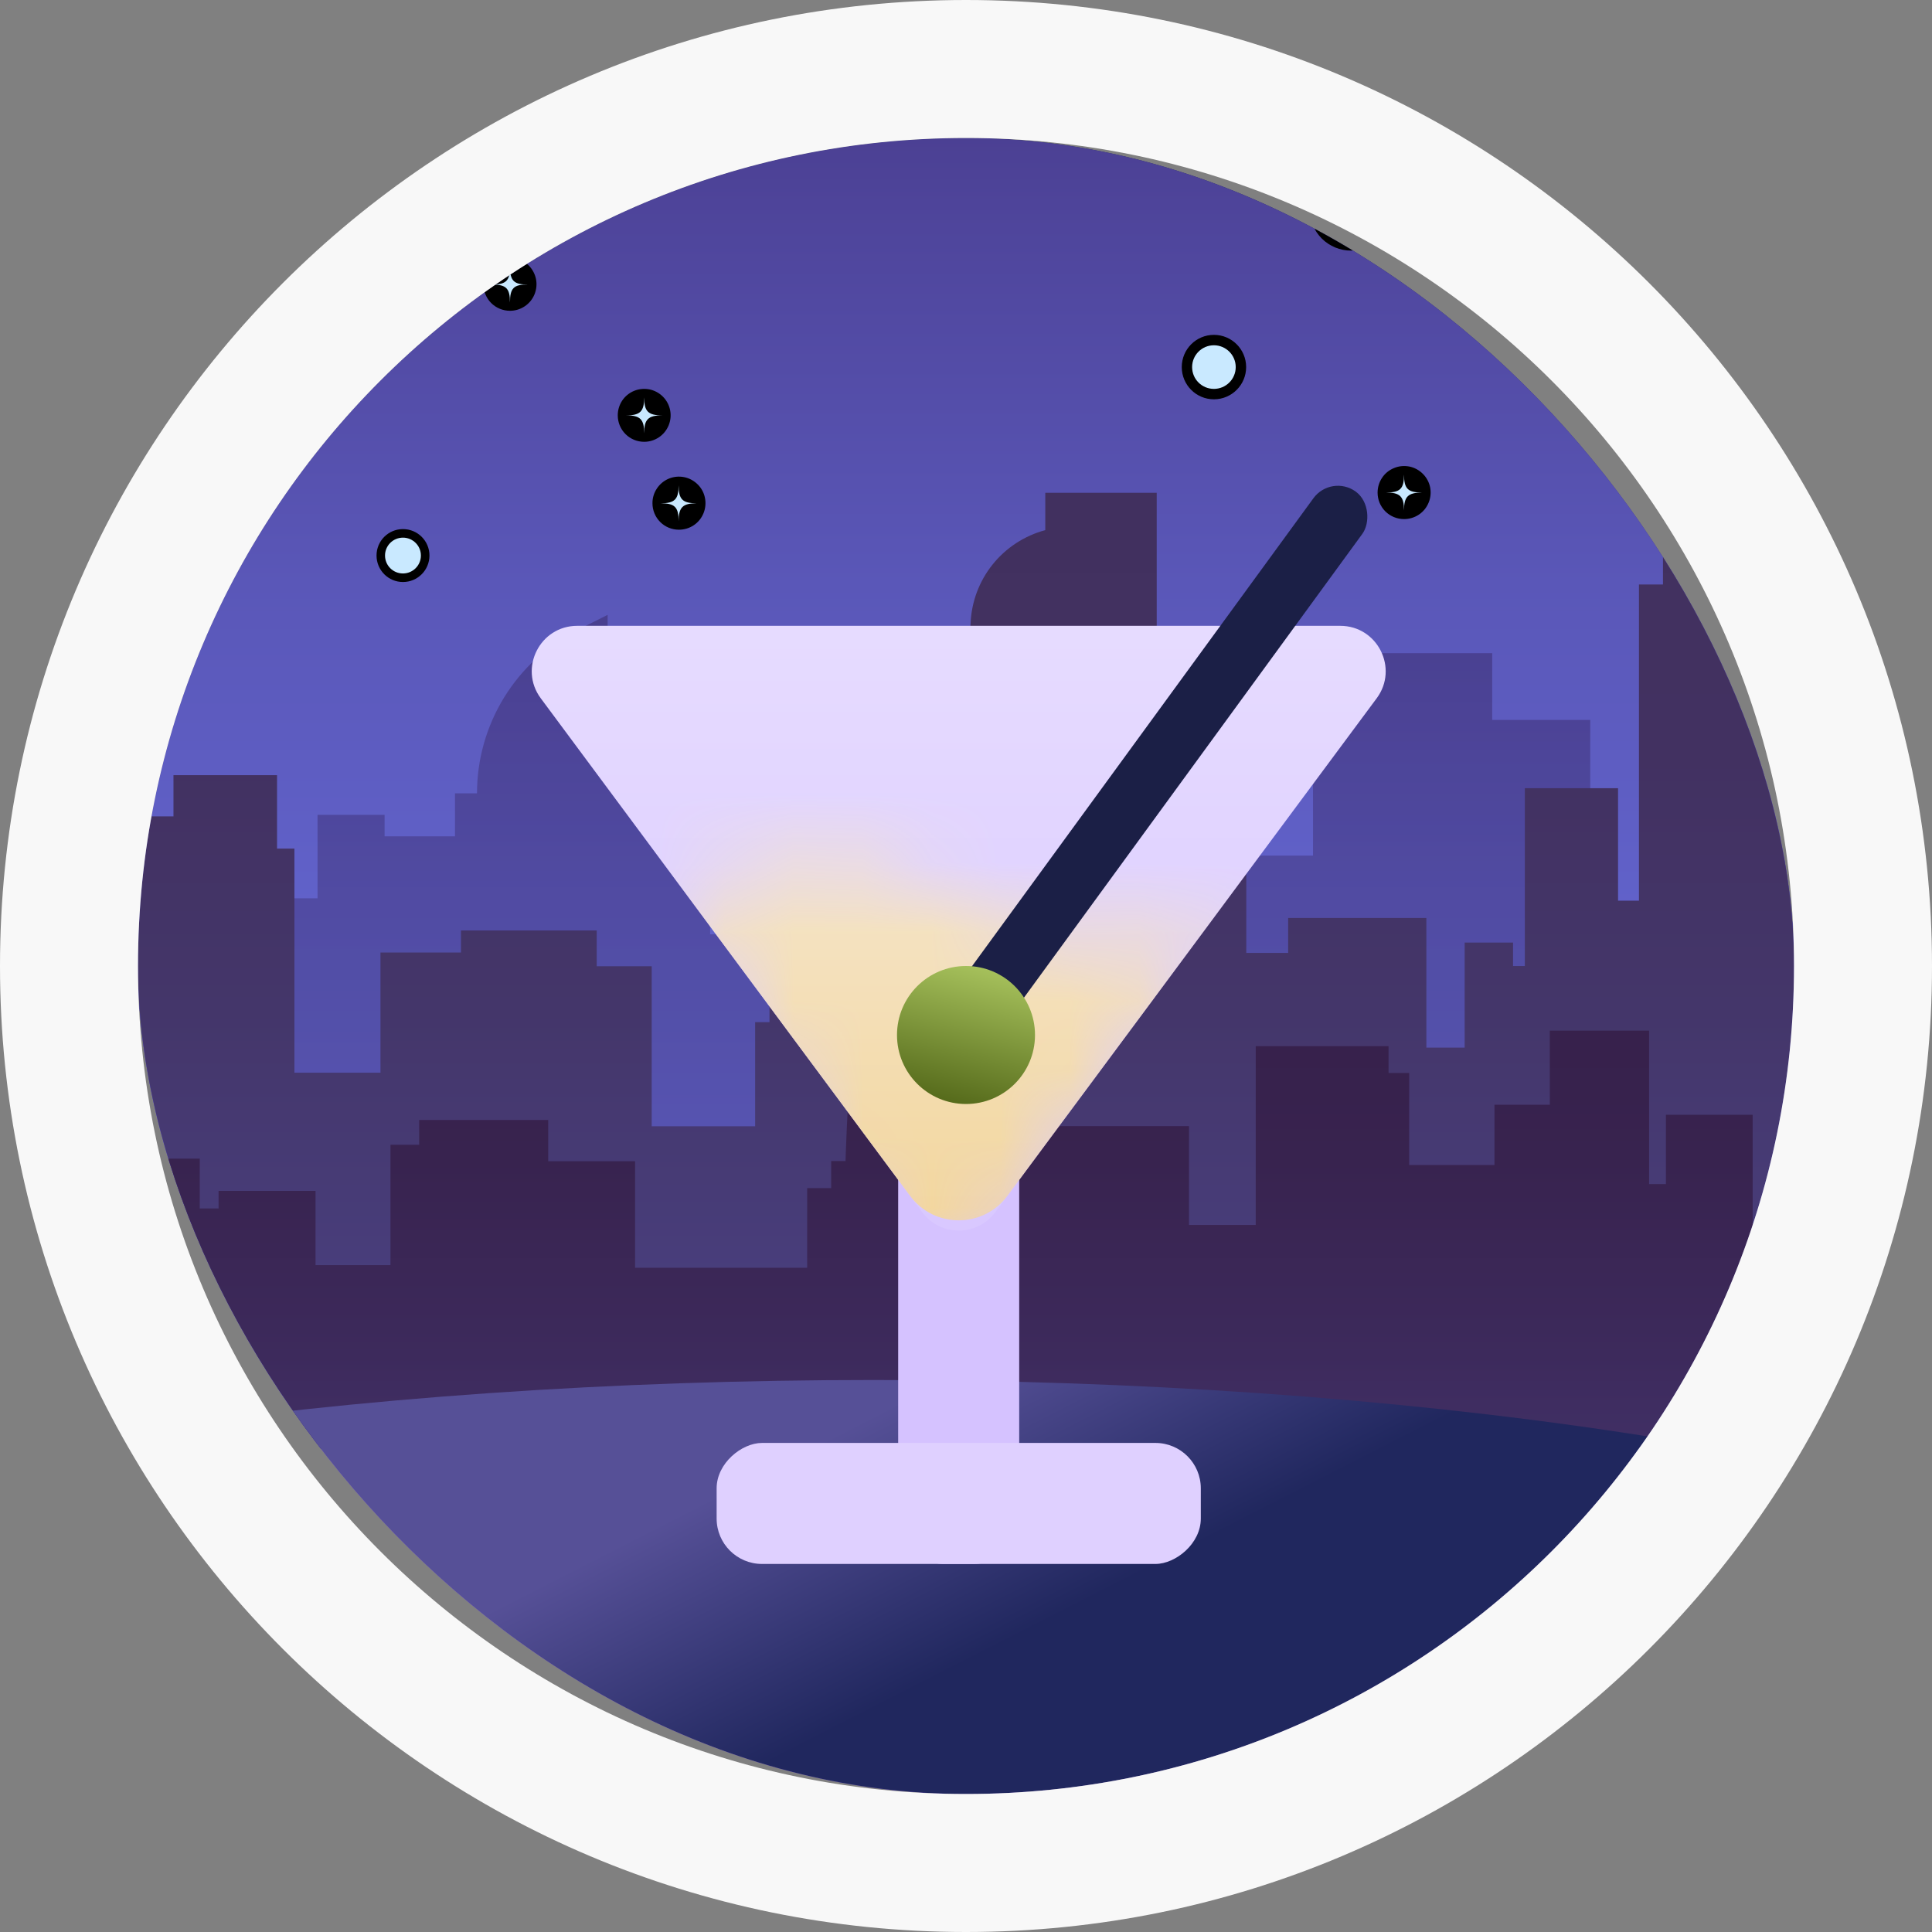 <svg width="28" height="28" viewBox="0 0 28 28" fill="none" xmlns="http://www.w3.org/2000/svg">
<rect x="0" y="0" width="28" height="28" fill="#808080" stroke="none"/>
<g clip-path="url(#clip0_9231_58006)">
<rect x="2" y="2" width="24" height="24" rx="12" fill="url(#paint0_linear_9231_58006)"/>
<g clip-path="url(#clip1_9231_58006)">
<path d="M28.333 -1H-1V21H28.333V-1Z" fill="url(#paint1_linear_9231_58006)"/>
<path opacity="0.7" d="M27.131 10.836V11.251H26.819V10.074H25.854V13.296H23.047V10.434H21.626V9.466H19.5V10.05H19.029V12.4H17.805V11.133H14.747V11.549H14.435V10.371H13.472V9.675H11.602V13.541H10.292V11.151H10.005V10.194H8.806V8.911L8.368 9.131C7.93 9.352 7.563 9.691 7.306 10.108C7.049 10.526 6.913 11.007 6.913 11.498H6.594V12.121H5.574V11.809H4.602V13.019H3.125V13.442H1.544V12.014H0.911V10.543H-0.544V12.973H-1.001V21H28.334V10.836H27.131Z" fill="url(#paint2_linear_9231_58006)"/>
<path d="M-1 21V13.967H-0.052V14.717H0.467V14.257H1.594V14.605H1.906V11.832H2.514V11.234H4.015V12.298H4.267V15.546H5.514V13.804H6.681V13.485H8.648V14.004H9.445V16.323H10.944V14.814H11.152V14.199H11.798V13.991H12.333V13.103H13.476V13.652H13.819C13.819 13.652 14.037 9.576 14.066 9.04C14.078 8.727 14.189 8.427 14.384 8.183C14.579 7.939 14.847 7.764 15.149 7.683V7.142H16.764V9.948H18.062V13.81H18.669V13.304H20.672V15.183H21.227V13.66H21.928V14.001H22.099V11.423H23.45V13.053H23.753V8.471H24.101V7.615H26.18V9.268H26.411V11.748H28.334V20.998L-1 21Z" fill="url(#paint3_linear_9231_58006)"/>
<path d="M26.743 15.881V16.241H26.371V17.986H25.401V16.156H24.144V17.161H23.9V14.937H22.461V16.011H21.659V16.884H20.423V15.551H20.124V15.162H18.199V17.753H17.232V16.321H13.831V17.759H13.561V15.205H13.353V14.095C13.353 14.095 12.417 14.49 12.323 15.535C12.276 16.081 12.254 16.827 12.254 16.827H12.046V17.219H11.698V18.373H9.204V16.829H7.945V16.232H6.075V16.591H5.659V18.335H4.573V17.259H3.168V17.514H2.895V16.792H2.04V16.363H0.391V17.238H-1V21H28.334V15.881H26.743Z" fill="url(#paint4_linear_9231_58006)"/>
<path style="mix-blend-mode:color-dodge" d="M0.87 2.212C0.87 2.093 0.905 1.977 0.971 1.878C1.037 1.78 1.131 1.703 1.24 1.657C1.35 1.612 1.47 1.6 1.587 1.623C1.703 1.646 1.81 1.704 1.894 1.787C1.978 1.871 2.035 1.978 2.058 2.095C2.081 2.211 2.069 2.331 2.024 2.441C1.978 2.551 1.902 2.644 1.803 2.71C1.704 2.776 1.588 2.811 1.47 2.811C1.311 2.811 1.158 2.748 1.046 2.636C0.933 2.523 0.87 2.371 0.87 2.212Z" fill="url(#paint5_radial_9231_58006)"/>
<path style="mix-blend-mode:color-dodge" d="M3.524 5.655C3.524 5.562 3.552 5.472 3.603 5.395C3.654 5.319 3.727 5.259 3.812 5.224C3.898 5.188 3.992 5.179 4.082 5.197C4.173 5.215 4.256 5.259 4.321 5.325C4.386 5.39 4.431 5.473 4.449 5.564C4.467 5.654 4.458 5.748 4.422 5.833C4.387 5.918 4.327 5.991 4.25 6.043C4.174 6.094 4.083 6.121 3.991 6.121C3.93 6.121 3.869 6.109 3.812 6.086C3.756 6.063 3.704 6.028 3.661 5.985C3.617 5.942 3.583 5.89 3.56 5.833C3.536 5.777 3.524 5.716 3.524 5.655Z" fill="url(#paint6_radial_9231_58006)"/>
<path d="M3.991 5.971C3.991 5.724 3.921 5.659 3.679 5.659C3.927 5.659 3.991 5.589 3.991 5.347C3.991 5.593 4.06 5.659 4.303 5.659C4.06 5.655 3.991 5.724 3.991 5.971Z" fill="#C9E9FF"/>
<path style="mix-blend-mode:color-dodge" d="M8.953 6.019C8.953 5.944 8.975 5.869 9.017 5.806C9.059 5.743 9.119 5.694 9.189 5.665C9.259 5.636 9.337 5.629 9.411 5.643C9.485 5.658 9.554 5.695 9.607 5.748C9.661 5.802 9.697 5.87 9.712 5.945C9.727 6.019 9.719 6.096 9.69 6.166C9.661 6.236 9.612 6.296 9.549 6.338C9.486 6.38 9.412 6.403 9.336 6.403C9.234 6.403 9.137 6.363 9.065 6.291C8.993 6.219 8.953 6.121 8.953 6.019Z" fill="url(#paint7_radial_9231_58006)"/>
<path d="M9.336 6.279C9.336 6.077 9.279 6.02 9.077 6.02C9.279 6.02 9.336 5.962 9.336 5.76C9.336 5.962 9.394 6.02 9.597 6.02C9.394 6.02 9.336 6.077 9.336 6.279Z" fill="#C9E9FF"/>
<path style="mix-blend-mode:color-dodge" d="M9.456 7.294C9.455 7.217 9.478 7.143 9.52 7.08C9.562 7.016 9.622 6.967 9.692 6.937C9.763 6.908 9.84 6.9 9.915 6.915C9.99 6.93 10.058 6.967 10.112 7.021C10.166 7.074 10.203 7.143 10.217 7.218C10.232 7.292 10.224 7.37 10.195 7.44C10.166 7.51 10.117 7.571 10.053 7.613C9.99 7.655 9.915 7.677 9.839 7.677C9.737 7.677 9.64 7.637 9.568 7.565C9.496 7.493 9.456 7.395 9.456 7.294Z" fill="url(#paint8_radial_9231_58006)"/>
<path d="M9.835 7.555C9.835 7.347 9.778 7.294 9.575 7.294C9.778 7.294 9.835 7.237 9.835 7.034C9.835 7.237 9.892 7.294 10.096 7.294C9.896 7.294 9.835 7.351 9.835 7.555Z" fill="#C9E9FF"/>
<path style="mix-blend-mode:color-dodge" d="M5.84 8.435C6.052 8.435 6.224 8.263 6.224 8.051C6.224 7.839 6.052 7.668 5.84 7.668C5.628 7.668 5.457 7.839 5.457 8.051C5.457 8.263 5.628 8.435 5.84 8.435Z" fill="url(#paint9_radial_9231_58006)"/>
<path d="M5.84 8.311C5.983 8.311 6.1 8.195 6.1 8.051C6.1 7.908 5.983 7.792 5.84 7.792C5.696 7.792 5.58 7.908 5.58 8.051C5.58 8.195 5.696 8.311 5.84 8.311Z" fill="#C9E9FF"/>
<path style="mix-blend-mode:color-dodge" d="M7.006 4.121C7.006 4.045 7.029 3.97 7.071 3.907C7.113 3.843 7.173 3.794 7.243 3.765C7.313 3.735 7.391 3.728 7.465 3.742C7.54 3.757 7.609 3.794 7.662 3.847C7.716 3.901 7.753 3.97 7.768 4.044C7.783 4.119 7.775 4.196 7.746 4.267C7.717 4.337 7.668 4.397 7.605 4.439C7.541 4.482 7.467 4.504 7.391 4.504C7.289 4.504 7.191 4.464 7.119 4.392C7.047 4.32 7.007 4.223 7.006 4.121Z" fill="url(#paint10_radial_9231_58006)"/>
<path d="M7.391 4.384C7.391 4.176 7.334 4.124 7.13 4.124C7.338 4.124 7.391 4.067 7.391 3.863C7.391 4.071 7.448 4.124 7.651 4.124C7.445 4.121 7.391 4.176 7.391 4.384Z" fill="#C9E9FF"/>
<path style="mix-blend-mode:color-dodge" d="M4.141 2.617C4.141 2.541 4.163 2.467 4.205 2.404C4.247 2.341 4.307 2.292 4.377 2.263C4.447 2.234 4.525 2.226 4.599 2.241C4.673 2.256 4.742 2.292 4.795 2.346C4.849 2.399 4.885 2.468 4.9 2.542C4.915 2.616 4.907 2.694 4.878 2.764C4.849 2.834 4.8 2.894 4.737 2.936C4.674 2.978 4.6 3 4.524 3C4.422 3 4.325 2.96 4.253 2.888C4.181 2.816 4.141 2.719 4.141 2.617Z" fill="url(#paint11_radial_9231_58006)"/>
<path d="M4.524 2.879C4.524 2.671 4.467 2.618 4.264 2.618C4.472 2.618 4.524 2.561 4.524 2.358C4.524 2.561 4.581 2.618 4.784 2.618C4.581 2.617 4.524 2.675 4.524 2.879Z" fill="#C9E9FF"/>
<path style="mix-blend-mode:color-dodge" d="M24.425 2.405C24.757 2.405 25.025 2.136 25.025 1.805C25.025 1.474 24.757 1.205 24.425 1.205C24.094 1.205 23.826 1.474 23.826 1.805C23.826 2.136 24.094 2.405 24.425 2.405Z" fill="url(#paint12_radial_9231_58006)"/>
<path d="M24.425 2.211C24.65 2.211 24.832 2.029 24.832 1.805C24.832 1.581 24.65 1.399 24.425 1.399C24.201 1.399 24.019 1.581 24.019 1.805C24.019 2.029 24.201 2.211 24.425 2.211Z" fill="#C9E9FF"/>
<path style="mix-blend-mode:color-dodge" d="M18.98 3.033C18.98 2.914 19.016 2.798 19.081 2.699C19.147 2.601 19.241 2.524 19.351 2.479C19.46 2.433 19.581 2.421 19.697 2.444C19.814 2.468 19.92 2.525 20.004 2.608C20.088 2.692 20.145 2.799 20.168 2.916C20.191 3.032 20.18 3.152 20.134 3.262C20.089 3.372 20.012 3.465 19.913 3.531C19.815 3.597 19.699 3.632 19.58 3.632C19.421 3.632 19.269 3.569 19.156 3.457C19.044 3.344 18.98 3.192 18.98 3.033Z" fill="url(#paint13_radial_9231_58006)"/>
<path d="M19.581 3.441C19.581 3.124 19.492 3.035 19.175 3.035C19.487 3.035 19.581 2.945 19.581 2.628C19.581 2.945 19.671 3.035 19.988 3.035C19.671 3.032 19.581 3.124 19.581 3.441Z" fill="#C9E9FF"/>
<path style="mix-blend-mode:color-dodge" d="M17.593 5.787C17.851 5.787 18.06 5.578 18.06 5.32C18.06 5.062 17.851 4.853 17.593 4.853C17.335 4.853 17.127 5.062 17.127 5.32C17.127 5.578 17.335 5.787 17.593 5.787Z" fill="url(#paint14_radial_9231_58006)"/>
<path d="M17.593 5.636C17.767 5.636 17.909 5.495 17.909 5.32C17.909 5.146 17.767 5.004 17.593 5.004C17.418 5.004 17.277 5.146 17.277 5.32C17.277 5.495 17.418 5.636 17.593 5.636Z" fill="#C9E9FF"/>
<path style="mix-blend-mode:color-dodge" d="M26.208 4.888C26.419 4.888 26.591 4.716 26.591 4.504C26.591 4.292 26.419 4.121 26.208 4.121C25.996 4.121 25.824 4.292 25.824 4.504C25.824 4.716 25.996 4.888 26.208 4.888Z" fill="url(#paint15_radial_9231_58006)"/>
<path d="M26.208 4.764C26.208 4.556 26.151 4.504 25.947 4.504C26.155 4.504 26.208 4.447 26.208 4.243C26.208 4.451 26.265 4.504 26.468 4.504C26.265 4.504 26.208 4.561 26.208 4.764Z" fill="#C9E9FF"/>
<path style="mix-blend-mode:color-dodge" d="M24.855 5.786C24.855 5.71 24.877 5.636 24.919 5.573C24.961 5.509 25.021 5.46 25.091 5.431C25.161 5.402 25.238 5.395 25.313 5.409C25.387 5.424 25.456 5.461 25.509 5.514C25.563 5.568 25.599 5.636 25.614 5.711C25.629 5.785 25.621 5.862 25.592 5.932C25.563 6.002 25.514 6.062 25.451 6.104C25.388 6.147 25.314 6.169 25.238 6.169C25.188 6.169 25.138 6.159 25.091 6.14C25.045 6.121 25.002 6.092 24.967 6.057C24.931 6.021 24.903 5.979 24.884 5.932C24.864 5.886 24.855 5.836 24.855 5.786Z" fill="url(#paint16_radial_9231_58006)"/>
<path d="M25.238 6.047C25.238 5.839 25.181 5.786 24.978 5.786C25.181 5.786 25.238 5.729 25.238 5.526C25.238 5.729 25.295 5.786 25.499 5.786C25.295 5.786 25.238 5.839 25.238 6.047Z" fill="#C9E9FF"/>
<path style="mix-blend-mode:color-dodge" d="M19.965 7.14C19.965 7.064 19.987 6.989 20.029 6.926C20.071 6.862 20.131 6.813 20.202 6.784C20.272 6.754 20.349 6.747 20.424 6.761C20.499 6.776 20.567 6.813 20.621 6.867C20.675 6.921 20.712 6.989 20.727 7.064C20.741 7.139 20.734 7.216 20.704 7.286C20.675 7.357 20.626 7.417 20.562 7.459C20.499 7.501 20.424 7.523 20.348 7.523C20.247 7.523 20.149 7.483 20.077 7.411C20.005 7.339 19.965 7.241 19.965 7.14Z" fill="url(#paint17_radial_9231_58006)"/>
<path d="M20.348 7.398C20.348 7.195 20.291 7.138 20.088 7.138C20.296 7.138 20.348 7.081 20.348 6.877C20.348 7.085 20.405 7.138 20.609 7.138C20.405 7.14 20.348 7.197 20.348 7.398Z" fill="#C9E9FF"/>
<path style="mix-blend-mode:color-dodge" d="M21.5 4.504C21.5 4.428 21.522 4.354 21.564 4.291C21.606 4.228 21.666 4.179 21.736 4.15C21.806 4.121 21.883 4.113 21.958 4.128C22.032 4.143 22.101 4.179 22.154 4.233C22.208 4.287 22.244 4.355 22.259 4.429C22.274 4.504 22.266 4.581 22.237 4.651C22.208 4.721 22.159 4.781 22.096 4.823C22.033 4.865 21.959 4.888 21.883 4.888C21.833 4.888 21.783 4.878 21.736 4.858C21.69 4.839 21.648 4.811 21.612 4.775C21.576 4.74 21.548 4.697 21.529 4.651C21.509 4.604 21.5 4.554 21.5 4.504Z" fill="url(#paint18_radial_9231_58006)"/>
<path d="M21.883 4.764C21.883 4.556 21.826 4.504 21.623 4.504C21.831 4.504 21.883 4.447 21.883 4.243C21.883 4.451 21.941 4.504 22.144 4.504C21.941 4.504 21.883 4.561 21.883 4.764Z" fill="#C9E9FF"/>
</g>
<ellipse cx="12.662" cy="25.657" rx="21.662" ry="5.657" fill="url(#paint19_linear_9231_58006)"/>
<rect x="13.017" y="15.649" width="1.754" height="7.017" rx="0.658" fill="#D5C2FF"/>
<rect x="10.386" y="22.666" width="1.754" height="7.017" rx="0.658" transform="rotate(-90 10.386 22.666)" fill="#DFD0FF"/>
<path d="M14.423 17.569C14.16 17.923 13.629 17.923 13.366 17.569L7.837 10.12C7.515 9.686 7.825 9.07 8.365 9.07L19.424 9.07C19.964 9.07 20.274 9.686 19.952 10.12L14.423 17.569Z" fill="url(#paint20_linear_9231_58006)"/>
<mask id="mask0_9231_58006" style="mask-type:alpha" maskUnits="userSpaceOnUse" x="9" y="12" width="9" height="7">
<path d="M13.895 13.018C12.14 11.965 10.532 12.579 9.947 13.018L12.579 17.842L13.895 18.719L17.842 13.018C17.257 13.456 15.649 14.07 13.895 13.018Z" fill="#C4C4C4"/>
</mask>
<g mask="url(#mask0_9231_58006)">
<path d="M14.599 17.332C14.248 17.804 13.541 17.804 13.19 17.332L8.097 10.47C7.667 9.891 8.08 9.07 8.801 9.07L18.988 9.07C19.709 9.07 20.122 9.891 19.692 10.47L14.599 17.332Z" fill="url(#paint21_linear_9231_58006)"/>
</g>
<rect x="19.294" y="6.866" width="0.877" height="9.799" rx="0.439" transform="rotate(36.113 19.294 6.866)" fill="#1B1F46"/>
<circle cx="14" cy="15" r="1" fill="url(#paint22_linear_9231_58006)"/>
</g>
<path fill-rule="evenodd" clip-rule="evenodd" d="M14 28C6.268 28 0 21.732 0 14C0 6.268 6.268 0 14 0C21.732 0 28 6.268 28 14C28 21.732 21.732 28 14 28ZM14 2C7.373 2 2 7.373 2 14C2 20.627 7.373 26 14 26C20.627 26 26 20.627 26 14C26 7.373 20.627 2 14 2Z" fill="#F8F8F8"/>
<defs>
<linearGradient id="paint0_linear_9231_58006" x1="14" y1="3" x2="14" y2="18" gradientUnits="userSpaceOnUse">
<stop stop-color="#252A5E"/>
<stop offset="1" stop-color="#8863D8"/>
</linearGradient>
<linearGradient id="paint1_linear_9231_58006" x1="13.667" y1="16.6" x2="13.667" y2="-5.4" gradientUnits="userSpaceOnUse">
<stop stop-color="#6466D1"/>
<stop offset="0.15" stop-color="#6162CA"/>
<stop offset="0.37" stop-color="#5A57B8"/>
<stop offset="0.62" stop-color="#4E449A"/>
<stop offset="0.89" stop-color="#3D2B70"/>
<stop offset="1" stop-color="#36205E"/>
</linearGradient>
<linearGradient id="paint2_linear_9231_58006" x1="13.667" y1="21" x2="13.667" y2="2.52" gradientUnits="userSpaceOnUse">
<stop stop-color="#595BBA"/>
<stop offset="1" stop-color="#36205E"/>
</linearGradient>
<linearGradient id="paint3_linear_9231_58006" x1="13.667" y1="25.191" x2="13.667" y2="5.671" gradientUnits="userSpaceOnUse">
<stop stop-color="#595BBA"/>
<stop offset="0.05" stop-color="#5655AD"/>
<stop offset="0.2" stop-color="#4E4891"/>
<stop offset="0.36" stop-color="#483D7A"/>
<stop offset="0.54" stop-color="#44366A"/>
<stop offset="0.73" stop-color="#423161"/>
<stop offset="1" stop-color="#41305E"/>
</linearGradient>
<linearGradient id="paint4_linear_9231_58006" x1="13.667" y1="23.64" x2="13.667" y2="14.154" gradientUnits="userSpaceOnUse">
<stop stop-color="#483C7A"/>
<stop offset="0.09" stop-color="#453772"/>
<stop offset="0.42" stop-color="#3D2A5C"/>
<stop offset="0.72" stop-color="#38234F"/>
<stop offset="1" stop-color="#36204A"/>
</linearGradient>
<radialGradient id="paint5_radial_9231_58006" cx="0" cy="0" r="1" gradientUnits="userSpaceOnUse" gradientTransform="translate(409.264 353.144) scale(6.92)">
<stop stop-color="#595BBA"/>
<stop offset="0.09" stop-color="#4B4D9E"/>
<stop offset="0.25" stop-color="#35366E"/>
<stop offset="0.41" stop-color="#222246"/>
<stop offset="0.57" stop-color="#131328"/>
<stop offset="0.72" stop-color="#080912"/>
<stop offset="0.87" stop-color="#020204"/>
<stop offset="1"/>
</radialGradient>
<radialGradient id="paint6_radial_9231_58006" cx="0" cy="0" r="1" gradientUnits="userSpaceOnUse" gradientTransform="translate(343.963 309.658) scale(4.191)">
<stop stop-color="#595BBA"/>
<stop offset="0.09" stop-color="#4B4D9E"/>
<stop offset="0.25" stop-color="#35366E"/>
<stop offset="0.41" stop-color="#222246"/>
<stop offset="0.57" stop-color="#131328"/>
<stop offset="0.72" stop-color="#080912"/>
<stop offset="0.87" stop-color="#020204"/>
<stop offset="1"/>
</radialGradient>
<radialGradient id="paint7_radial_9231_58006" cx="0" cy="0" r="1" gradientUnits="userSpaceOnUse" gradientTransform="translate(328.18 258.549) scale(2.83)">
<stop stop-color="#595BBA"/>
<stop offset="0.09" stop-color="#4B4D9E"/>
<stop offset="0.25" stop-color="#35366E"/>
<stop offset="0.41" stop-color="#222246"/>
<stop offset="0.57" stop-color="#131328"/>
<stop offset="0.72" stop-color="#080912"/>
<stop offset="0.87" stop-color="#020204"/>
<stop offset="1"/>
</radialGradient>
<radialGradient id="paint8_radial_9231_58006" cx="0" cy="0" r="1" gradientUnits="userSpaceOnUse" gradientTransform="translate(333.271 269.935) scale(2.838)">
<stop stop-color="#595BBA"/>
<stop offset="0.09" stop-color="#4B4D9E"/>
<stop offset="0.25" stop-color="#35366E"/>
<stop offset="0.41" stop-color="#222246"/>
<stop offset="0.57" stop-color="#131328"/>
<stop offset="0.72" stop-color="#080912"/>
<stop offset="0.87" stop-color="#020204"/>
<stop offset="1"/>
</radialGradient>
<radialGradient id="paint9_radial_9231_58006" cx="0" cy="0" r="1" gradientUnits="userSpaceOnUse" gradientTransform="translate(55.933 74.466) scale(2.83)">
<stop stop-color="#595BBA"/>
<stop offset="0.09" stop-color="#4B4D9E"/>
<stop offset="0.25" stop-color="#35366E"/>
<stop offset="0.41" stop-color="#222246"/>
<stop offset="0.57" stop-color="#131328"/>
<stop offset="0.72" stop-color="#080912"/>
<stop offset="0.87" stop-color="#020204"/>
<stop offset="1"/>
</radialGradient>
<radialGradient id="paint10_radial_9231_58006" cx="0" cy="0" r="1" gradientUnits="userSpaceOnUse" gradientTransform="translate(312.702 243.283) scale(2.838)">
<stop stop-color="#595BBA"/>
<stop offset="0.09" stop-color="#4B4D9E"/>
<stop offset="0.25" stop-color="#35366E"/>
<stop offset="0.41" stop-color="#222246"/>
<stop offset="0.57" stop-color="#131328"/>
<stop offset="0.72" stop-color="#080912"/>
<stop offset="0.87" stop-color="#020204"/>
<stop offset="1"/>
</radialGradient>
<radialGradient id="paint11_radial_9231_58006" cx="0" cy="0" r="1" gradientUnits="userSpaceOnUse" gradientTransform="translate(287.857 230.043) scale(2.83)">
<stop stop-color="#595BBA"/>
<stop offset="0.09" stop-color="#4B4D9E"/>
<stop offset="0.25" stop-color="#35366E"/>
<stop offset="0.41" stop-color="#222246"/>
<stop offset="0.57" stop-color="#131328"/>
<stop offset="0.72" stop-color="#080912"/>
<stop offset="0.87" stop-color="#020204"/>
<stop offset="1"/>
</radialGradient>
<radialGradient id="paint12_radial_9231_58006" cx="0" cy="0" r="1" gradientUnits="userSpaceOnUse" gradientTransform="translate(317.237 33.576) scale(6.92)">
<stop stop-color="#595BBA"/>
<stop offset="0.09" stop-color="#4B4D9E"/>
<stop offset="0.25" stop-color="#35366E"/>
<stop offset="0.41" stop-color="#222246"/>
<stop offset="0.57" stop-color="#131328"/>
<stop offset="0.72" stop-color="#080912"/>
<stop offset="0.87" stop-color="#020204"/>
<stop offset="1"/>
</radialGradient>
<radialGradient id="paint13_radial_9231_58006" cx="0" cy="0" r="1" gradientUnits="userSpaceOnUse" gradientTransform="translate(636.386 363.463) scale(6.92)">
<stop stop-color="#595BBA"/>
<stop offset="0.09" stop-color="#4B4D9E"/>
<stop offset="0.25" stop-color="#35366E"/>
<stop offset="0.41" stop-color="#222246"/>
<stop offset="0.57" stop-color="#131328"/>
<stop offset="0.72" stop-color="#080912"/>
<stop offset="0.87" stop-color="#020204"/>
<stop offset="1"/>
</radialGradient>
<radialGradient id="paint14_radial_9231_58006" cx="0" cy="0" r="1" gradientUnits="userSpaceOnUse" gradientTransform="translate(184.093 61.607) scale(4.191)">
<stop stop-color="#595BBA"/>
<stop offset="0.09" stop-color="#4B4D9E"/>
<stop offset="0.25" stop-color="#35366E"/>
<stop offset="0.41" stop-color="#222246"/>
<stop offset="0.57" stop-color="#131328"/>
<stop offset="0.72" stop-color="#080912"/>
<stop offset="0.87" stop-color="#020204"/>
<stop offset="1"/>
</radialGradient>
<radialGradient id="paint15_radial_9231_58006" cx="0" cy="0" r="1" gradientUnits="userSpaceOnUse" gradientTransform="translate(226.619 44.741) scale(2.83)">
<stop stop-color="#595BBA"/>
<stop offset="0.09" stop-color="#4B4D9E"/>
<stop offset="0.25" stop-color="#35366E"/>
<stop offset="0.41" stop-color="#222246"/>
<stop offset="0.57" stop-color="#131328"/>
<stop offset="0.72" stop-color="#080912"/>
<stop offset="0.87" stop-color="#020204"/>
<stop offset="1"/>
</radialGradient>
<radialGradient id="paint16_radial_9231_58006" cx="0" cy="0" r="1" gradientUnits="userSpaceOnUse" gradientTransform="translate(461.442 256.589) scale(2.83)">
<stop stop-color="#595BBA"/>
<stop offset="0.09" stop-color="#4B4D9E"/>
<stop offset="0.25" stop-color="#35366E"/>
<stop offset="0.41" stop-color="#222246"/>
<stop offset="0.57" stop-color="#131328"/>
<stop offset="0.72" stop-color="#080912"/>
<stop offset="0.87" stop-color="#020204"/>
<stop offset="1"/>
</radialGradient>
<radialGradient id="paint17_radial_9231_58006" cx="0" cy="0" r="1" gradientUnits="userSpaceOnUse" gradientTransform="translate(421.552 268.643) scale(2.838)">
<stop stop-color="#595BBA"/>
<stop offset="0.09" stop-color="#4B4D9E"/>
<stop offset="0.25" stop-color="#35366E"/>
<stop offset="0.41" stop-color="#222246"/>
<stop offset="0.57" stop-color="#131328"/>
<stop offset="0.72" stop-color="#080912"/>
<stop offset="0.87" stop-color="#020204"/>
<stop offset="1"/>
</radialGradient>
<radialGradient id="paint18_radial_9231_58006" cx="0" cy="0" r="1" gradientUnits="userSpaceOnUse" gradientTransform="translate(433.328 245.851) scale(2.83)">
<stop stop-color="#595BBA"/>
<stop offset="0.09" stop-color="#4B4D9E"/>
<stop offset="0.25" stop-color="#35366E"/>
<stop offset="0.41" stop-color="#222246"/>
<stop offset="0.57" stop-color="#131328"/>
<stop offset="0.72" stop-color="#080912"/>
<stop offset="0.87" stop-color="#020204"/>
<stop offset="1"/>
</radialGradient>
<linearGradient id="paint19_linear_9231_58006" x1="10.259" y1="26" x2="8.532" y2="22.616" gradientUnits="userSpaceOnUse">
<stop stop-color="#20275E"/>
<stop offset="1" stop-color="#565097"/>
</linearGradient>
<linearGradient id="paint20_linear_9231_58006" x1="13.895" y1="18.28" x2="13.895" y2="6" gradientUnits="userSpaceOnUse">
<stop stop-color="#D8C7FF"/>
<stop offset="1" stop-color="#EBE2FF"/>
</linearGradient>
<linearGradient id="paint21_linear_9231_58006" x1="13.895" y1="18.28" x2="13.895" y2="12.579" gradientUnits="userSpaceOnUse">
<stop stop-color="#F3D599"/>
<stop offset="1" stop-color="#F4E4C7"/>
</linearGradient>
<linearGradient id="paint22_linear_9231_58006" x1="14.5" y1="14" x2="14" y2="16" gradientUnits="userSpaceOnUse">
<stop stop-color="#A9C45E"/>
<stop offset="1" stop-color="#576C1C"/>
</linearGradient>
<clipPath id="clip0_9231_58006">
<rect x="2" y="2" width="24" height="24" rx="12" fill="white"/>
</clipPath>
<clipPath id="clip1_9231_58006">
<rect width="29.333" height="22" fill="white" transform="translate(-1 -1)"/>
</clipPath>
</defs>
</svg>
